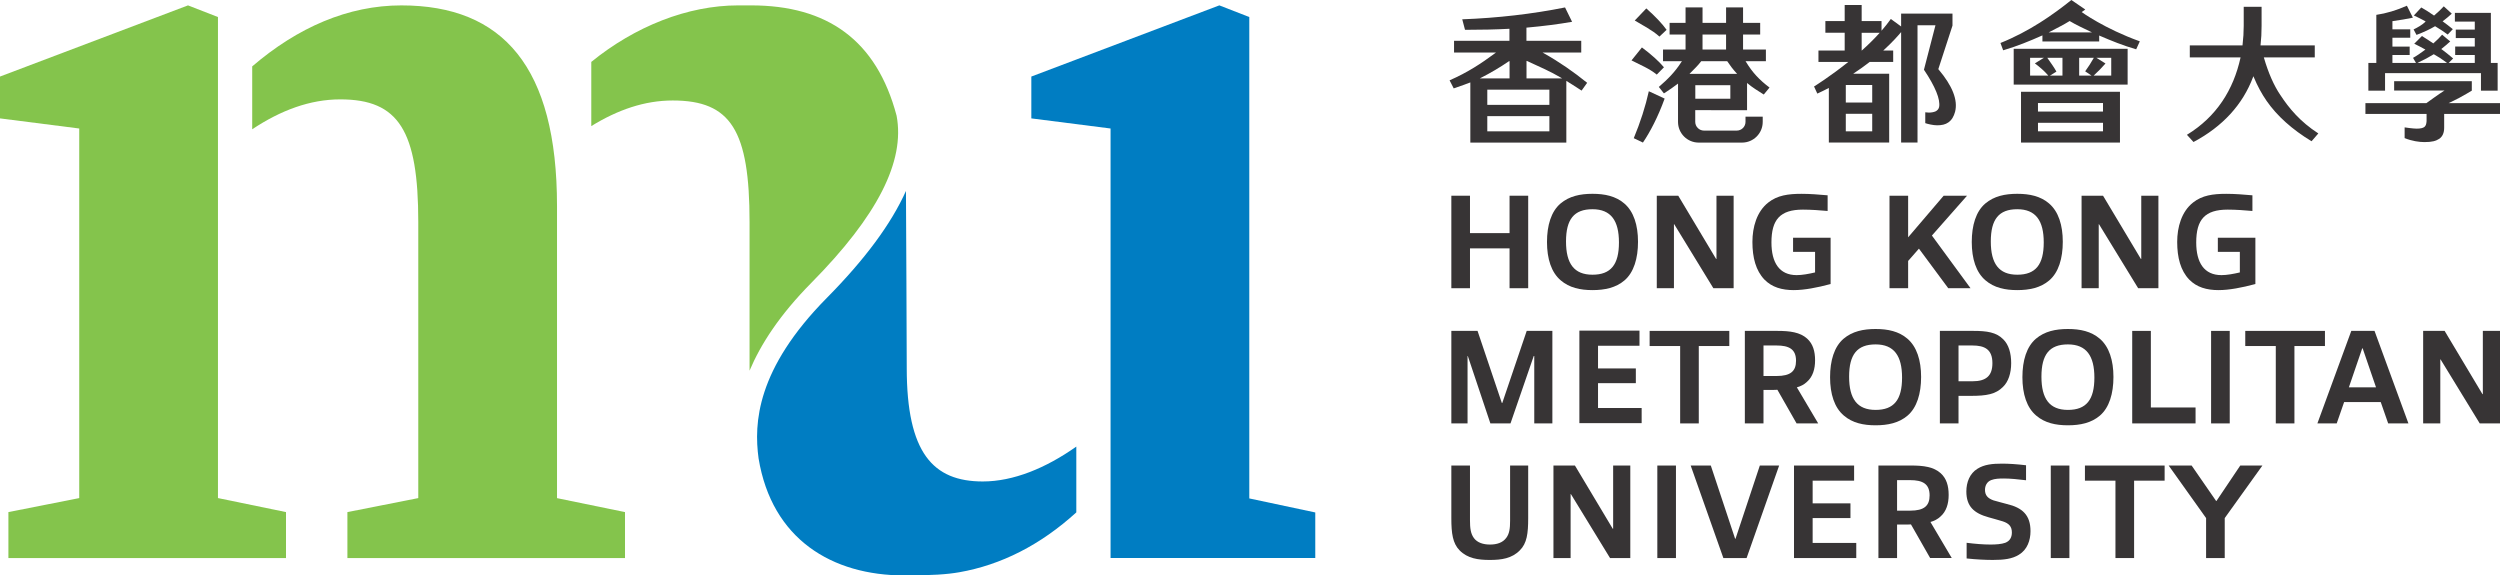 <svg xmlns="http://www.w3.org/2000/svg" id="Layer_2" viewBox="0 0 2108.29 485.28"><g id="Layer_1-2"><g id="_2406840252592"><path d="M1317.42,66.13h-30.09v-14.76h.29s.06.02.06.02c10.58,4.82,20.36,9.17,28.43,13.97l1.31.78h0ZM1254.26,97.93h52.36v12.82h-52.36v-12.82ZM1254.26,75.62h52.36v12.82h-52.36v-12.82ZM1272.48,51.66l.07-.04h.48s0,14.52,0,14.52h-25.13l.88-.45c8.2-4.16,16.17-8.88,23.7-14.02h0ZM1300.85,44.28h32.64v-9.85h-46.22v-11.12l.27-.02c14.08-1.27,26.59-2.88,38.23-4.9l-5.94-12.12c-27.53,5.52-56.69,8.89-86.69,10.01l2.33,8.87c13.93,0,26.09-.29,37.16-.87l.31-.02v10.17h-46.72v9.85h35.39l-.71.53c-11.64,8.64-23.14,16.24-38.44,22.93l3.48,6.8c4.93-1.56,14.02-5.04,14.02-5.04v50.73h80.96v-52.02s9.15,5.67,12.86,8.18l4.69-6.57c-11.6-9.35-23.5-17.63-36.65-24.99l-.98-.55h0Z" fill="#373435"></path><path d="M1403.23,56.74c-4.27-5.08-10.51-10.7-18.57-16.73l-8.78,10.93c7.43,3.8,15.12,6.9,21.29,11.97l6.06-6.16h0Z" fill="#373435"></path><path d="M1377.78,116.54l7.73,3.69c6.06-8.97,12.63-21.45,18.31-37.09l-13.34-6.19c-2.83,12.81-7.06,25.97-12.71,39.59h0Z" fill="#373435"></path><path d="M1405.47,25.16c-3.8-5.29-9.4-11.21-17.11-18.07l-9.74,10.21c6.99,4.3,14.75,8.03,20.8,13.56l6.05-5.71h0Z" fill="#373435"></path><path d="M1763.13,26.79l1.12.56h-36.59l1.03-.55c5.68-3.03,11.24-5.66,16.51-8.97l.15-.09.16.09c5.55,3.34,11.48,5.96,17.62,8.97h0ZM1758.54,8.03l-11.72-8.03c-15.52,12.47-35.55,26.54-59.8,36.25l2.28,6.17c11.83-3.47,22.52-7.88,32.69-12.4l.42-.19v5.13h47.87v-5l.41.17c9.62,4.15,19.7,8.29,30.79,11.45l3.06-6.72c-29.9-10.75-49.02-24.68-49.02-24.68l3.02-2.15h0Z" fill="#373435"></path><path d="M1712.01,48.75h11.65l-7.63,4.69c3.9,2.88,8.12,6.56,10.91,9.83l.42.49h-15.35v-15.01ZM1739.31,48.75v15.01h-10.55l5.45-3.37c-1.84-3.42-4.62-7.25-7.37-11.17l-.32-.46h12.79ZM1753.39,48.75h12.35l-.24.44c-2.08,3.71-4.38,7.29-7.04,10.95l5.36,3.61h-10.42v-15.01h0ZM1767.96,48.75h12.48v15.01h-14.84l.55-.51c3.28-3.03,6.53-6.33,9.44-9.7l-7.63-4.79ZM1698.18,71.37h96.08v-30.23h-96.08v30.23Z" fill="#373435"></path><path d="M1923.06,80.16c-5.46-8.06-10.11-18.62-13.83-31.39l-.11-.37h42.96v-10.1h-45.76l.04-.33c.58-5.02.87-10.3.87-16.12V5.73h-15.07v16.11c0,5.26-.33,10.56-.99,16.19l-.03.26h-44.45v10.1h42.82l-.08.35c-5.94,26.95-20.14,49.68-45.17,64.95l5.55,6.07c24.6-13.08,41.5-31.52,50.24-54.79l.26-.7.29.69c3.15,7.55,6.71,14.15,10.91,20.2,8.8,12.64,21.53,24.07,37.85,33.96l5.72-6.59c-15.33-9.89-24.82-21.35-32.01-32.38h0Z" fill="#373435"></path><path d="M2039.75,52.51c4.47-2.05,8.68-4.3,12.52-6.69l.15-.09.15.08c3.59,1.97,6.98,4.17,10.35,6.73l.69.53h-24.91l1.05-.56h0ZM2011.37,61.68h80.86v14.79h14.07v-23.4h-5.71V10.83h-30.35v7.36h16.78v6.8h-16.03v7.11h16.03v7.17h-16.53v7.11h16.53v6.68h-22.01l3.76-3.76c-3.29-2.88-6.74-5.52-9.69-7.73l-.31-.23.3-.24c2.49-1.96,5.17-4.23,7.24-6.15l-6.85-5.69c-1.79,2.13-4.47,4.79-7.23,7.19l-.17.15-.19-.12c-3.21-2.14-6.53-4.35-9.41-6.11l-6.5,6.5c2.87,1.39,6.06,3.05,9.01,4.7l.43.24-.41.27c-3.82,2.8-6.72,4.9-10.05,6.72l2.5,4.26h-19.87v-6.68h14.54v-7.11h-14.54v-7.43h15.04v-7.11h-15.04v-6.89l.25-.03c6.15-.86,11.86-1.84,17-2.9l-5.05-10.09c-8.89,3.93-17.33,6.45-25.78,7.7v40.54h-6.71v23.4h14.07v-14.79h0Z" fill="#373435"></path><path d="M2064.93,86.99l1.19-.57c5.56-2.65,9.85-4.85,13.8-7.25,1.61-.98,3.13-1.9,4.6-2.71v-7.98h-65.5v7.86h42.54l-.92.55c-3.06,1.83-14.28,9.97-14.39,10.05l-.08.06h-51.37v9.11h51.57v6.02c-.14,2.49-.73,4.06-1.85,4.94-1.22.95-3.42,1.42-6.52,1.42-3.26,0-10.14-1.07-10.14-1.07v9.04c6.17,2.54,12.4,3.37,16.73,3.37,6.52,0,9.66-.95,12.51-2.8,2.72-1.9,4.1-5.03,4.1-9.33v-11.6h47.09v-9.11h-43.35Z" fill="#373435"></path><path d="M2035.41,24.81l2.47,4.62c6.15-2.34,11.23-4.7,15.51-7.23l.15-.09.15.09c4.13,2.45,7.56,4.72,10.5,6.94l4.32-4.55c-3.03-2.47-5.75-4.56-8.31-6.38l-.32-.22.3-.24c1.95-1.43,5.13-4.03,7.45-6.23l-6.75-6.17c-2.43,2.65-5.13,5.22-8.03,7.64l-.17.15-.19-.13c-3.89-2.73-7.26-4.87-10.58-6.7l-6.28,6.74c3,1.4,6.45,3.05,9.59,4.81l.34.2-.34.41c-2.48,2.54-6.44,4.71-9.81,6.35h0Z" fill="#373435"></path><path d="M1424.8,62.27l.48-.5c3.23-3.36,6.35-6.14,9.31-10.05l.09-.1h21.91l.09.13c2.35,3.57,4.97,6.95,7.8,10.03l.45.49h-40.13ZM1459.22,83.27h-29.54v-11.4h29.54v11.4ZM1435.77,29.12h19.85v12.65h-19.85v-12.65ZM1472.35,52.08l-.32-.46h17.18v-9.85h-19.26v-12.65h14.44v-9.85h-14.44V6.23h-14.32v13.05h-19.85V6.23h-14.32v13.05h-13.46v9.85h13.46v12.65h-19.01v9.85h15.98l-.39.48c-5.44,8.55-11.32,14.44-19.12,21.2l4.28,5.45c4.48-2.86,8.12-5.38,11.44-7.93l.47-.36v11.19h-.01v21.17c0,9.61,7.81,17.42,17.42,17.42h36.59c9.6,0,17.42-7.81,17.42-17.42v-4.43h-14.51v4.35c0,4.07-3.31,7.38-7.38,7.38h-27.64c-4.07,0-7.38-3.31-7.38-7.38v-9.82h.08v-.04l43.62.04v-22.97l.49.41c4,3.4,8.58,6.16,13.61,9.35l4.85-5.89c-8.49-6.41-14.34-12.54-19.89-21.73h0Z" fill="#373435"></path><path d="M1569.97,42.64v-15h15.23c-4.73,5.26-9.9,10.31-15.14,15h-.09,0ZM1578.87,86.48h-22.28v-14.78h22.28v14.78ZM1556.59,95.96h22.28v14.78h-22.28v-14.78ZM1634.61,58.31l11.95-36.72v-10.14h-43.32v10.87l-8.67-6.33c-2.37,3.36-5.02,6.68-7.85,9.93v-8.13h-16.75V4.24h-14.32v13.54h-16.28v9.85h16.28v15h-22.12v9.6h25.18c-15.53,12.46-28.9,20.71-28.9,20.71l2.77,6c3.38-1.56,6.59-3.15,9.71-4.77v46.06h50.88v-58.02h-30.39c5.14-3.38,9.8-6.73,13.97-9.98h19.8v-9.6h-8.39c7.38-6.71,12.34-12.27,15.08-15.56v93.13h13.83V21.29h15.14l-9.72,37.52c9.57,14.2,13.99,25.06,12.8,31.44-.38,1.63-1.39,2.86-3.04,3.69-1.59.66-3.52,1.01-5.59,1.01h0c-.94-.05-1.97-.14-3.05-.24v9.14c2.21.78,6.8,1.82,10.01,1.82,3.89,0,6.96-.67,9.43-2.42,2.94-2.08,4.61-4.98,5.71-9.03,2.49-9.83-2.24-21.86-14.04-35.78l-.11-.12h0Z" fill="#373435"></path><path d="M1718.66,103.56h54.85v7.19h-54.85v-7.19ZM1773.5,94.08h-54.85v-7.19h54.85v7.19ZM1704.35,120.23h83.45v-42.83h-83.45v42.83Z" fill="#373435"></path><polygon points="1273.03 243.06 1273.03 209.46 1239.66 209.46 1239.66 243.06 1223.94 243.06 1223.94 165.05 1239.66 165.05 1239.66 196.59 1273.03 196.59 1273.03 165.05 1288.75 165.05 1288.75 243.06 1273.03 243.06" fill="#373435"></polygon><path d="M1365.29,204.45c0-18.34-6.72-28.01-22.32-28.01s-22.32,8.54-22.32,27.22,6.83,28.01,22.32,28.01,22.32-8.54,22.32-27.22ZM1369.85,171.65c7.86,6.72,11.51,18.22,11.51,32.23s-3.53,25.85-11.39,32.57c-7.29,6.26-16.74,8.2-26.99,8.2s-19.48-1.94-26.76-8.2c-7.97-6.72-11.62-18.22-11.62-32.35s3.53-25.74,11.39-32.46c7.4-6.26,16.63-8.2,26.99-8.2s19.59,1.94,26.87,8.2h0Z" fill="#373435"></path><polygon points="1444.91 243.06 1411.89 189.08 1411.66 189.08 1411.66 243.06 1397.19 243.06 1397.19 165.05 1415.3 165.05 1447.19 218.35 1447.53 218.35 1447.53 165.05 1462 165.05 1462 243.06 1444.91 243.06" fill="#373435"></polygon><path d="M1512.92,244.66c-10.25,0-18.57-2.39-24.94-8.88-7.29-7.63-10.14-18.56-10.14-31.77,0-12.42,3.64-25.62,13.44-33.26,7.63-6.03,16.74-7.29,27.9-7.29,7.29,0,14.35.57,22.09,1.25v13.21c-6.26-.57-14.01-1.14-20.84-1.14-19.25,0-26.54,8.43-26.54,27.68,0,16.97,6.61,27.56,21.3,27.56,4.56,0,10.26-1.03,15.49-2.28v-17.31h-18.56v-11.96h31.66v39.06c-11.39,3.08-22.32,5.12-30.86,5.12h0Z" fill="#373435"></path><polygon points="1642.99 243.06 1618.27 209.69 1609.16 220.06 1609.16 243.06 1593.45 243.06 1593.45 165.05 1609.16 165.05 1609.16 200.13 1639.12 165.05 1658.82 165.05 1629.21 198.64 1661.78 243.06 1642.99 243.06" fill="#373435"></polygon><path d="M1723.52,204.45c0-18.34-6.72-28.01-22.32-28.01s-22.32,8.54-22.32,27.22,6.83,28.01,22.32,28.01,22.32-8.54,22.32-27.22ZM1728.07,171.65c7.86,6.72,11.51,18.22,11.51,32.23s-3.53,25.85-11.39,32.57c-7.29,6.26-16.74,8.2-26.99,8.2s-19.48-1.94-26.77-8.2c-7.97-6.72-11.61-18.22-11.61-32.35s3.53-25.74,11.39-32.46c7.4-6.26,16.63-8.2,26.99-8.2s19.59,1.94,26.87,8.2h0Z" fill="#373435"></path><polygon points="1803.14 243.06 1770.11 189.08 1769.89 189.08 1769.89 243.06 1755.42 243.06 1755.42 165.05 1773.53 165.05 1805.42 218.35 1805.76 218.35 1805.76 165.05 1820.22 165.05 1820.22 243.06 1803.14 243.06" fill="#373435"></polygon><path d="M1871.14,244.66c-10.25,0-18.56-2.39-24.94-8.88-7.29-7.63-10.14-18.56-10.14-31.77,0-12.42,3.65-25.62,13.44-33.26,7.63-6.03,16.74-7.29,27.9-7.29,7.29,0,14.35.57,22.1,1.25v13.21c-6.27-.57-14.01-1.14-20.85-1.14-19.25,0-26.54,8.43-26.54,27.68,0,16.97,6.61,27.56,21.3,27.56,4.55,0,10.25-1.03,15.49-2.28v-17.31h-18.56v-11.96h31.66v39.06c-11.39,3.08-22.32,5.12-30.87,5.12Z" fill="#373435"></path><polygon points="1293.87 357.07 1293.87 300.24 1293.42 300.24 1273.83 357.07 1256.86 357.07 1237.84 300.24 1237.61 300.24 1237.61 357.07 1223.94 357.07 1223.94 279.05 1246.04 279.05 1266.54 339.87 1266.88 339.87 1287.5 279.05 1309.14 279.05 1309.14 357.07 1293.87 357.07" fill="#373435"></polygon><polygon points="1331.92 356.84 1331.92 278.82 1382.61 278.82 1382.61 291.58 1347.64 291.58 1347.64 310.71 1379.53 310.71 1379.53 323.13 1347.64 323.13 1347.64 344.08 1384.43 344.08 1384.43 356.84 1331.92 356.84" fill="#373435"></polygon><polygon points="1416.9 357.07 1416.9 291.81 1391.16 291.81 1391.16 279.05 1458.35 279.05 1458.35 291.81 1432.61 291.81 1432.61 357.07 1416.9 357.07" fill="#373435"></polygon><path d="M1498.11,291.35h-10.93v25.74h11.04c11.85,0,16.4-4.1,16.4-12.87,0-9.8-5.92-12.87-16.51-12.87h0ZM1515.08,357.07l-16.17-28.36c-1.03.11-1.94.11-3.08.11h-8.65v28.25h-15.72v-78.02h27.45c10.59,0,19.13,1.13,25.06,6.49,4.89,4.44,6.72,10.59,6.72,18.34,0,7.29-1.93,13.89-6.94,18.22-2.28,2.17-5.13,3.64-8.43,4.56l18,30.41h-18.23Z" fill="#373435"></path><path d="M1604.04,318.46c0-18.33-6.72-28.02-22.32-28.02s-22.33,8.54-22.33,27.22,6.83,28.02,22.33,28.02,22.32-8.54,22.32-27.22ZM1608.59,285.66c7.86,6.72,11.51,18.22,11.51,32.23s-3.54,25.85-11.39,32.57c-7.29,6.27-16.74,8.2-26.99,8.2s-19.48-1.93-26.77-8.2c-7.97-6.72-11.62-18.22-11.62-32.35s3.53-25.74,11.39-32.46c7.4-6.26,16.62-8.2,26.99-8.2s19.59,1.94,26.87,8.2h0Z" fill="#373435"></path><path d="M1663.38,291.35h-11.73v30.18h11.84c11.62,0,16.74-4.78,16.74-15.26,0-11.73-6.61-14.92-16.86-14.92ZM1689.12,326.32c-6.15,6.15-13.79,7.52-27.11,7.52h-10.36v23.23h-15.72v-78.02h28.47c11.05,0,19.13,1.13,24.94,7.06,4.67,4.56,6.72,11.73,6.72,20.16s-2.39,15.72-6.94,20.05h0Z" fill="#373435"></path><path d="M1766.23,318.46c0-18.33-6.72-28.02-22.32-28.02s-22.33,8.54-22.33,27.22,6.83,28.02,22.33,28.02,22.32-8.54,22.32-27.22ZM1770.79,285.66c7.86,6.72,11.51,18.22,11.51,32.23s-3.53,25.85-11.39,32.57c-7.29,6.27-16.74,8.2-26.99,8.2s-19.48-1.93-26.77-8.2c-7.97-6.72-11.62-18.22-11.62-32.35s3.53-25.74,11.39-32.46c7.4-6.26,16.62-8.2,26.99-8.2s19.59,1.94,26.87,8.2h0Z" fill="#373435"></path><polygon points="1798.13 357.07 1798.13 279.05 1813.85 279.05 1813.85 343.63 1851.55 343.63 1851.55 357.07 1798.13 357.07" fill="#373435"></polygon><polygon points="1864.65 279.05 1880.37 279.05 1880.37 357.07 1864.65 357.07 1864.65 279.05" fill="#373435"></polygon><polygon points="1919.21 357.07 1919.21 291.81 1893.47 291.81 1893.47 279.05 1960.67 279.05 1960.67 291.81 1934.93 291.81 1934.93 357.07 1919.21 357.07" fill="#373435"></polygon><path d="M1992.45,293.74h-.34l-11.27,32.92h22.9l-11.28-32.92ZM2013.98,357.07l-6.27-18h-30.87l-6.26,18h-16.29l28.59-78.02h19.59l28.59,78.02h-17.08Z" fill="#373435"></path><polygon points="2091.2 357.07 2058.17 303.08 2057.94 303.08 2057.94 357.07 2043.48 357.07 2043.48 279.05 2061.59 279.05 2093.48 332.36 2093.82 332.36 2093.82 279.05 2108.29 279.05 2108.29 357.07 2091.2 357.07" fill="#373435"></polygon><path d="M1230.89,464.12c-5.81-5.92-6.95-14.35-6.95-27.11v-44.42h15.72v46.13c0,6.72.57,11.28,3.31,15.04,2.85,3.87,7.86,5.47,13.55,5.47s10.7-1.48,13.78-5.7c2.62-3.53,3.19-7.86,3.19-14.35v-46.58h15.26v44.42c0,12.76-1.03,21.19-7.06,27.11-6.72,6.83-15.38,8.08-25.28,8.08s-18.79-1.25-25.51-8.08h0Z" fill="#373435"></path><polygon points="1357.77 470.61 1324.74 416.63 1324.52 416.63 1324.52 470.61 1310.05 470.61 1310.05 392.6 1328.17 392.6 1360.05 445.9 1360.39 445.9 1360.39 392.6 1374.86 392.6 1374.86 470.61 1357.77 470.61" fill="#373435"></polygon><polygon points="1397.65 392.6 1413.36 392.6 1413.36 470.62 1397.65 470.62 1397.65 392.6" fill="#373435"></polygon><polygon points="1453.34 470.61 1425.78 392.6 1442.75 392.6 1463.25 454.33 1463.59 454.33 1484.09 392.6 1500.38 392.6 1472.93 470.61 1453.34 470.61" fill="#373435"></polygon><polygon points="1512.91 470.61 1512.91 392.6 1563.6 392.6 1563.6 405.35 1528.63 405.35 1528.63 424.49 1560.52 424.49 1560.52 436.9 1528.63 436.9 1528.63 457.86 1565.42 457.86 1565.42 470.61 1512.91 470.61" fill="#373435"></polygon><path d="M1610.76,404.9h-10.93v25.74h11.04c11.85,0,16.4-4.1,16.4-12.87,0-9.79-5.92-12.87-16.51-12.87h0ZM1627.73,470.61l-16.17-28.36c-1.02.11-1.94.11-3.07.11h-8.66v28.24h-15.72v-78.02h27.45c10.59,0,19.13,1.14,25.06,6.49,4.89,4.44,6.72,10.59,6.72,18.34,0,7.29-1.93,13.89-6.94,18.22-2.28,2.16-5.13,3.64-8.43,4.56l17.99,30.41h-18.22Z" fill="#373435"></path><path d="M1702.68,467.76c-5.81,3.65-12.98,4.44-22.09,4.44-6.03,0-13.67-.34-22.1-1.25v-13.21c7.06.91,14.13,1.48,20.16,1.48,4.67,0,9.23-.34,12.42-1.48,3.87-1.48,5.58-4.67,5.58-8.65,0-5.13-2.5-7.74-7.75-9.45-3.64-1.14-7.97-2.28-11.96-3.42-12.3-3.42-18.68-9.23-18.68-21.76,0-7.74,2.85-15.15,9.34-19.14,5.81-3.64,12.53-4.33,20.84-4.33,5.58,0,12.53.45,20.16,1.37v12.64c-6.38-.79-13.44-1.48-18.56-1.48-4.22,0-7.63.11-10.93,1.37-3.65,1.48-5.13,4.89-5.13,8.2,0,4.66,2.4,7.17,7.17,8.88,3.42,1.02,7.18,1.93,11.28,3.07,13.1,3.08,19.93,9.34,19.93,22.89,0,7.75-2.73,15.6-9.68,19.81h0Z" fill="#373435"></path><polygon points="1729.45 392.6 1745.16 392.6 1745.16 470.62 1729.45 470.62 1729.45 392.6" fill="#373435"></polygon><polygon points="1784 470.61 1784 405.35 1758.26 405.35 1758.26 392.6 1825.46 392.6 1825.46 405.35 1799.72 405.35 1799.72 470.61 1784 470.61" fill="#373435"></polygon><polygon points="1860.43 470.61 1860.43 436.9 1828.88 392.6 1848.24 392.6 1868.86 422.44 1869.2 422.44 1889.25 392.6 1907.92 392.6 1876.15 436.9 1876.15 470.61 1860.43 470.61" fill="#373435"></polygon><polygon points="66.82 420.05 7.09 431.85 7.09 470.61 241.19 470.61 241.19 431.85 183.81 420.03 183.81 14.37 158.55 4.54 0 64.56 0 99.84 66.82 108.37 66.82 420.05" fill="#84c44c"></polygon><path d="M352.75,420.05l-59.78,11.81v38.76h234.11v-38.76l-57.34-11.77v-246.38c0-117.17-45.56-169.16-131.28-169.16-44.89,0-87.43,18.56-125.77,51.44v53.02c24.09-15.95,48.59-25.2,74.32-25.2,49.24,0,65.73,26.36,65.73,103.41v232.84Z" fill="#84c44c"></path><polygon points="936.56 470.56 1109.19 470.56 1109.19 432.16 1053.55 420.33 1053.55 14.37 1028.29 4.53 869.74 64.56 869.74 99.84 936.56 108.37 936.56 470.56" fill="#007dc2"></polygon><path d="M632.12,312.56c9.35-22.11,25.17-46.81,52.19-74.14,55.72-56.39,79.05-102.45,71.81-140.81-16.87-63.88-58.53-93.07-122.74-93.07h-10.82c-42.7,0-87.07,17.73-123.92,47.67v54.13c22.27-13.73,44.95-21.6,68.68-21.6,49.24,0,64.79,25.41,64.79,102.47v125.36h0Z" fill="#84c44c"></path><path d="M828.81,406.03c-42.05,0-64.14-24.18-64.14-95.7,0,0-.52-144.96-.66-149.3-12.39,27.63-34.43,57.52-66.72,90.19-59.45,60.14-61.58,105.82-57.58,135.3,11.2,68.18,61.88,98.76,123.02,98.76,23.7,0,36.12-.93,46.18-2.68,35.28-6.16,68.58-23.02,98.76-50.5v-55.48c-25.9,18.28-53.24,29.41-78.86,29.41h0Z" fill="#007dc2"></path></g></g></svg>